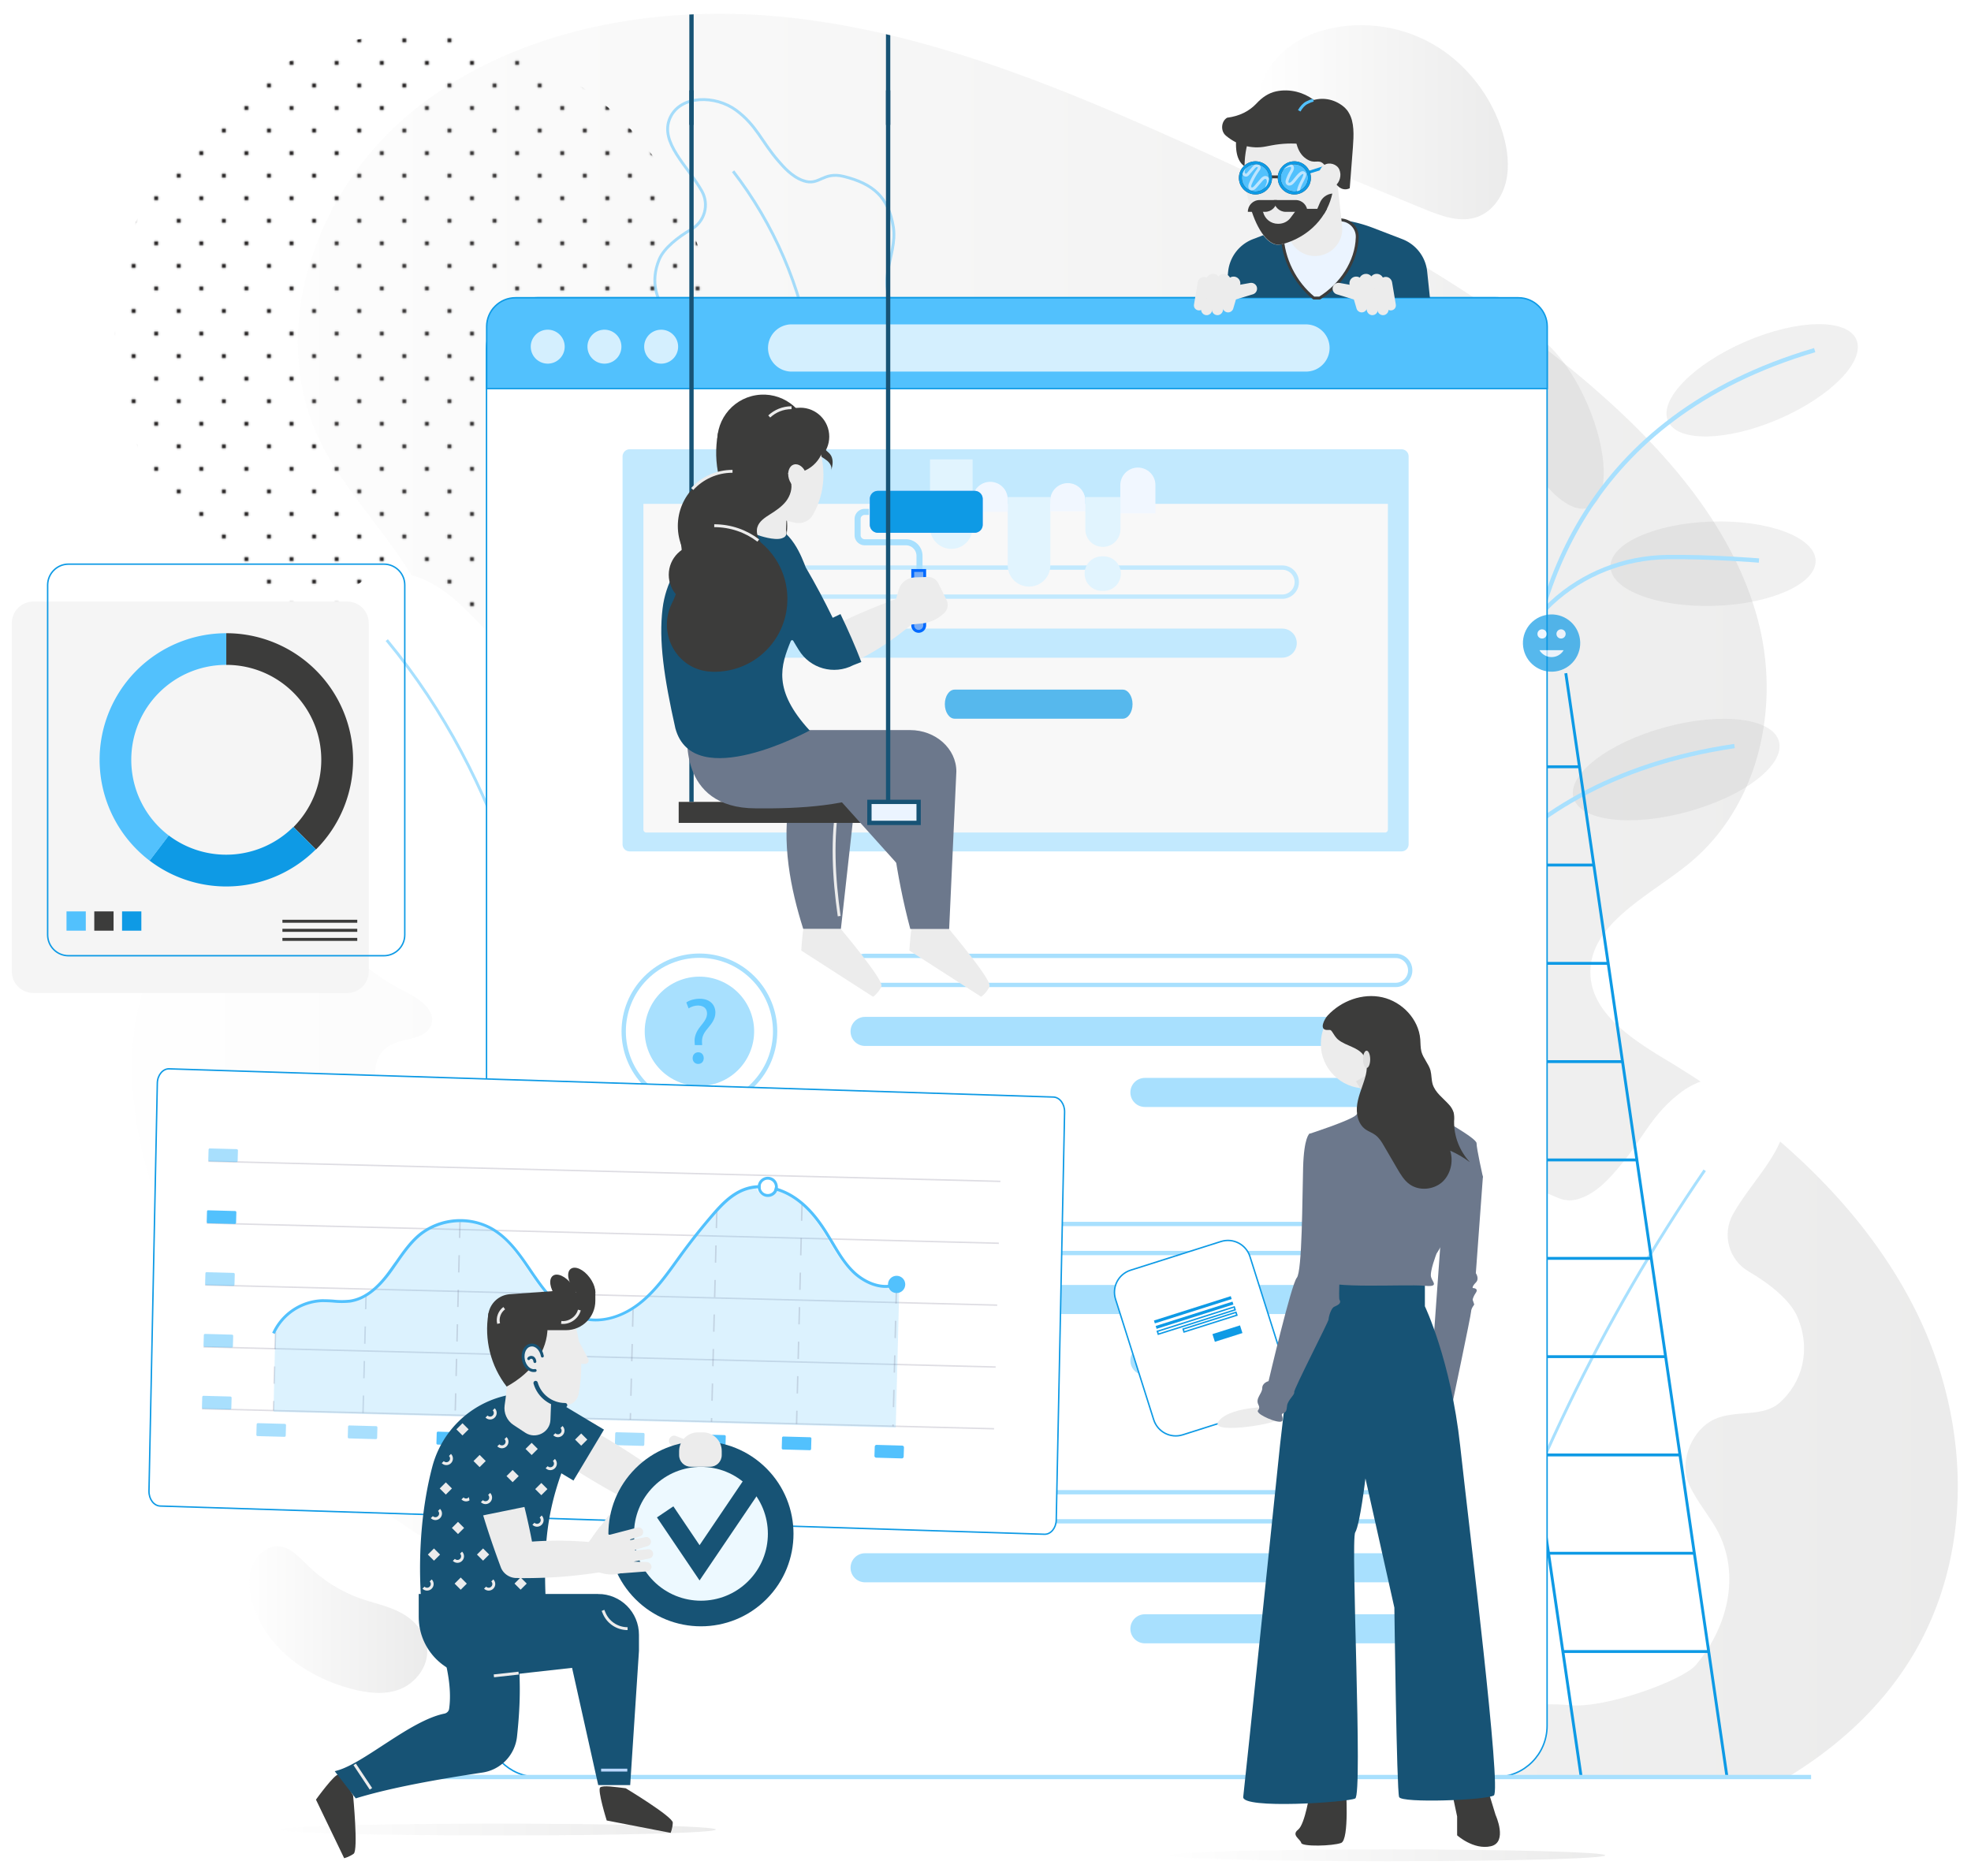 <svg xmlns="http://www.w3.org/2000/svg" xmlns:xlink="http://www.w3.org/1999/xlink" id="Layer_2" x="0" y="0" version="1.1" viewBox="0 0 1369.3 1303.7" xml:space="preserve"><style>.st0{fill:none}.st1{fill:#231f20}.st7{fill:#fff}.st8,.st9{fill:none;stroke-miterlimit:10}.st8{clip-path:url(#SVGID_8_);stroke:#175375;stroke-width:3}.st9{stroke:#a8e0fe;stroke-width:2}.st10{opacity:.2;fill:#b4b4b4}.st11{fill:none;stroke:#a8e0fe;stroke-width:3}.st11,.st12,.st13,.st14{stroke-miterlimit:10}.st12{opacity:.5;fill:none;stroke:#52c1fd;stroke-width:2}.st13,.st14{stroke:#0e9ae5}.st13{fill:none;stroke-width:2}.st14{fill:#fff}.st15{fill:#a8e0fe}.st16{fill:#52c1fd}.st18{fill:#f5f5f5}.st19{fill:#0e9ae5}.st20{fill:#d4effe}.st21{fill:#ebf4ff}.st23{fill:none;stroke:#30328b;stroke-width:2;stroke-miterlimit:10}.st25{fill:#3c3c3b}.st26{fill:#ececec}.st28,.st29{fill:#52c1fd;stroke:#3c3c3b;stroke-width:2;stroke-miterlimit:10}.st29{opacity:.7;fill:none;stroke:#ebf4ff}.st32{fill:#86a5ff}.st33{opacity:.2;fill:none;stroke:#5a5773;stroke-miterlimit:10}.st33,.st34,.st36{enable-background:new}.st34{opacity:.2;fill:none;stroke:#5a5773;stroke-miterlimit:10;stroke-dasharray:12}.st36{opacity:.5;fill:#52c1fd}.st37{fill:#175375}.st39,.st40,.st43,.st44{fill:none;stroke-miterlimit:10}.st39{stroke:#ececec;stroke-width:2}.st40,.st43,.st44{stroke:#175375}.st40{stroke-width:2;stroke-linecap:round}.st43,.st44{stroke-width:3}.st44{fill:#ececec;stroke:#ececec;stroke-width:2}.st45{fill:#6c788c}.st50{fill:none;stroke:#0e9ae5;stroke-miterlimit:10}.st51{fill:#e0e0e0}</style><pattern id="SVGID_2_" width="48" height="48" x="-1742.7" y="-196.3" overflow="visible" patternUnits="userSpaceOnUse" viewBox="1.2 -49.2 48 48"><path d="M1.2-49.2h48v48h-48z" class="st0"/><path d="M1.2-49.2h48v48h-48z" class="st0"/><path d="M1.2-49.2h48v48h-48z" class="st0"/><circle cx="25.2" cy="-1.2" r="1.2" class="st1"/><circle cx="49.2" cy="-1.2" r="1.2" class="st1"/><circle cx="25.2" cy="-25.2" r="1.2" class="st1"/><circle cx="49.2" cy="-25.2" r="1.2" class="st1"/><circle cx="37.2" cy="-13.2" r="1.2" class="st1"/><circle cx="13.2" cy="-13.2" r="1.2" class="st1"/><circle cx="37.2" cy="-37.2" r="1.2" class="st1"/><circle cx="13.2" cy="-37.2" r="1.2" class="st1"/><g><circle cx="1.2" cy="-1.2" r="1.2" class="st1"/><circle cx="1.2" cy="-25.2" r="1.2" class="st1"/></g><g><circle cx="25.2" cy="-49.2" r="1.2" class="st1"/><circle cx="49.2" cy="-49.2" r="1.2" class="st1"/></g><circle cx="1.2" cy="-49.2" r="1.2" class="st1"/></pattern><linearGradient id="SVGID_1_" x1="173.217" x2="296.817" y1="1125.371" y2="1125.371" gradientUnits="userSpaceOnUse"><stop offset="0" stop-color="#fff"/><stop offset="1" stop-color="#3c3c3b"/></linearGradient><path fill="url(#SVGID_1_)" d="M214 1088c10.4 10.1 22.8 17.9 36 22.6 9.6 3.4 19.8 5.3 28.8 10.2 9.1 4.9 17.2 13.9 18 24.9.9 12.5-8.3 23.9-19 28.1-10.8 4.2-22.7 2.6-33.8-.3-28.9-7.6-57.7-26.6-67.9-57.3-2.8-8.6-4.1-18.2-1.2-26.8 2.9-8.6 10.6-15.6 18.9-14.9 8 .6 14.1 7.6 20.2 13.5z" opacity=".1"/><pattern id="SVGID_3_" patternTransform="translate(1224.742 25469.303) scale(1.306)" xlink:href="#SVGID_2_"/><circle cx="286.7" cy="230.9" r="207" fill="url(#SVGID_3_)"/><linearGradient id="SVGID_4_" x1="875.155" x2="1047.64" y1="84.965" y2="84.965" gradientUnits="userSpaceOnUse"><stop offset="0" stop-color="#fff"/><stop offset="1" stop-color="#3c3c3b"/></linearGradient><path fill="url(#SVGID_4_)" d="M875.4 72.9c-3.1-24.3 19.3-44.5 41.9-51.3 25.6-7.7 54.1-4.5 77.5 8.7s41.6 36.3 49.4 62.8c3.1 10.6 4.6 22.1 2.1 32.9-2.5 10.8-9.6 20.9-19.6 24.6-12 4.5-25.3-.4-37.2-5.3-21.6-8.9-43.2-17.8-64.8-26.7-21.5-8.9-46.2-21.8-49.3-45.7z" opacity=".1"/><linearGradient id="SVGID_5_" x1="194.922" x2="497.295" y1="1271.297" y2="1271.297" gradientUnits="userSpaceOnUse"><stop offset="0" stop-color="#fff"/><stop offset="1" stop-color="#3c3c3b"/></linearGradient><path fill="url(#SVGID_5_)" d="M497.3 1271.3c0-2.3-67.7-4.1-151.2-4.1s-151.2 1.8-151.2 4.1 67.7 4.1 151.2 4.1 151.2-1.8 151.2-4.1z" opacity=".1"/><linearGradient id="SVGID_6_" x1="91.646" x2="1360.108" y1="622.192" y2="622.192" gradientUnits="userSpaceOnUse"><stop offset="0" stop-color="#fff"/><stop offset="1" stop-color="#3c3c3b"/></linearGradient><path fill="url(#SVGID_6_)" d="M1327.1 1153.2c-20.7 33.4-50.3 60.5-84.8 81.5H678.7a120.4 120.4 0 01-23.2-26.5c-15.6-24.4-21.8-55-44.7-73.6-32.9-26.9-82.7-16.9-126.4-14.9-76.9 3.6-153.1-23.2-213.8-67-60.7-43.8-106.8-103.7-140.3-168.6-40.8-78.9-60.7-181.3-1.2-250 27.3-31.6 67.2-50.6 102.5-74.1 35.3-23.5 69-56 72.3-96.5 4.7-58.2-52.9-101.4-79.9-153.6-39.8-77.1-6.6-176.6 63.1-233 69.7-56.4 167.5-74.3 258.3-65 90.8 9.3 176.5 42.8 258.9 79.3C917 141 1028.1 197.8 1117.7 279c46.8 42.4 88.1 93 103.7 152.4 15.6 59.5.9 129-48.8 169.3-27.7 22.3-68.3 41.4-67.7 75.5.4 28.1 29.7 46.5 54.8 61.6 73.1 44.1 138.2 103.5 173.7 178.1 35.4 74.8 37.9 166.1-6.3 237.3z" opacity=".1"/><path d="M1097.6 832.8c12.6-4.3 21.5-15.3 26.2-20.7 17.5-20.1 23-37.4 44.4-53.4 21.4-15.9 58.3-16.3 69.2 8 11.5 25.6-18.7 50.6-33.4 76.9-7.8 14-3.1 31.8 10.8 39.9 14.6 8.5 29 20 33.9 31.6 10 23.7 2.8 45.9-12.1 59.4-12 10.8-31.1 4.9-45.8 11.8s-23.6 27.3-18.4 42.6c3 9 13.4 22.7 18.4 30.7 19.1 30.8 10.9 69.6-12.7 97.4-9.1 10.7-62.6 30.2-87.2 27.9-46.9-4.3-83.4 15.5-103.4 9.7-20.8-6.1-33.8-26.9-40.9-47.4-17.7-50.2-11.6-108.3 16.1-153.7 3.2-5.2 6.8-10.4 11.9-13.7 6.2-3.9 14-4.7 20.3-8.4 13.8-8.1 16.4-27.1 13.9-42.9s-8.5-31.6-5.9-47.4c5.2-31.3 21.1-45.2 51.9-52.8 22.7-5.4 26 10.3 42.8 4.5z" class="st7"/><defs><path id="SVGID_7_" d="M1327.1 1153.2c-20.7 33.4-50.3 60.5-84.8 81.5H678.7a120.4 120.4 0 01-23.2-26.5c-15.6-24.4-21.8-55-44.7-73.6-32.9-26.9-82.7-16.9-126.4-14.9-76.9 3.6-153.1-23.2-213.8-67-60.7-43.8-106.8-103.7-140.3-168.6-40.8-78.9-60.7-181.3-1.2-250 27.3-31.6 67.2-50.6 102.5-74.1 35.3-23.5 69-56 72.3-96.5 4.7-58.2-52.9-101.4-79.9-153.6-39.8-77.1-6.6-176.6 63.1-233 69.7-56.4 167.5-74.3 258.3-65 90.8 9.3 176.5 42.8 258.9 79.3C917 141 1028.1 197.8 1117.7 279c46.8 42.4 88.1 93 103.7 152.4 15.6 59.5.9 129-48.8 169.3-27.7 22.3-68.3 41.4-67.7 75.5.4 28.1 29.7 46.5 54.8 61.6 73.1 44.1 138.2 103.5 173.7 178.1 35.4 74.8 37.9 166.1-6.3 237.3z"/></defs><clipPath id="SVGID_8_"><use overflow="visible" xlink:href="#SVGID_7_"/></clipPath><path d="M480.4 86.8V-1.7M617 86.8V-1.7" class="st8"/><path d="M356 838c-38.1-7.6-72.2-33.6-89.6-68.4-7-14-9.8-34.3 3.5-42.6 9.7-6.1 25.9-4.1 29.7-14.9 3.6-10.3-8.8-18.4-18.6-23.3-38.1-19.2-67.4-55.1-78.4-96.3-2.9-10.8-4.5-22.2-2.1-33 2.5-10.9 9.8-21.1 20.3-24.7 11.2-3.8 26.2-.8 33-10.6 6.1-8.8.2-20.5-5.1-29.8-8.7-15-16.1-31.4-16.6-48.8-.4-17.4 7.5-35.8 23.1-43.6 12.6-6.3 28.1-4.6 40.9 1.4 12.8 6 23.3 15.8 33.2 25.9a531.5 531.5 0 01112 169.5c11.7 28.5 21.1 58.5 21.5 89.3.7 54.3-28.6 108-74.7 136.8L356 838z" class="st7"/><path d="M268.7 444.8c81.8 99 108.3 216.6 124.3 330.4" class="st9"/><ellipse cx="1077.9" cy="291.7" class="st10" rx="27.2" ry="66.3" transform="rotate(-23.365 1077.87 291.703)"/><ellipse cx="1224.2" cy="264.3" class="st10" rx="71.3" ry="29.3" transform="rotate(-23.365 1224.127 264.227)"/><ellipse cx="1190.1" cy="391.7" class="st10" rx="71.3" ry="29.3" transform="rotate(-1.794 1190.04 391.809) scale(1)"/><path d="M1059.2 498.6c4.5-86 41.9-208.3 201.5-255.3M1074 422.9c1.1-1.2 2.4-2.5 4-4 21.8-20.2 50.4-31.4 80.1-31.8 30.3-.4 63.9 2.4 63.9 2.4" class="st11"/><ellipse cx="1164.5" cy="534.7" class="st10" rx="74" ry="30.4" transform="rotate(-15.356 1164.6 534.695)"/><path d="M961.2 751.5c17-87.6 73.1-207.9 243.8-233.1" class="st11"/><path d="M558.2 125.6c-8.4-2.9-14.3-10.2-17.4-13.7-11.6-13.3-15.2-24.8-29.4-35.3s-38.6-10.8-45.9 5.3c-7.6 17 12.4 33.5 22.1 50.9 5.2 9.3 2 21.1-7.1 26.4-9.7 5.7-19.2 13.2-22.5 21-6.6 15.7-1.9 30.4 8 39.3 7.9 7.2 20.6 3.3 30.3 7.8s15.6 18.1 12.2 28.2c-2 5.9-8.9 15-12.2 20.3-12.6 20.4-7.2 46.1 8.4 64.5 6 7.1 41.4 20 57.7 18.5 31.1-2.8 55.2 10.3 68.5 6.4 13.8-4 22.4-17.8 27.1-31.4 11.7-33.3 7.7-71.7-10.7-101.8-2.1-3.5-4.5-6.9-7.9-9.1-4.1-2.6-9.3-3.1-13.5-5.5-9.2-5.3-10.9-18-9.2-28.4 1.7-10.5 5.6-20.9 3.9-31.4-3.4-20.7-14-29.9-34.4-35-14.7-3.6-16.9 6.8-28 3z" class="st12"/><path d="M1020.6 1152.3c37-120.4 92.4-235.2 163.7-339.1" class="st9"/><path d="M1098.5 1234.8l-112-767M1199.8 1234.8l-112-767M995.7 532.8h101.4M1005.9 601.1h101.5M1016.5 669.4h100.8M1026.1 737.7h101.1M1036.1 806h101.1M1046.1 874.4h101.1M1056.2 942.7h100.9M1066 1011h101.1M1075.9 1079.3h101.2M1085.8 1147.6h101.5" class="st13"/><path d="M373.6 206.9h665.6c19.7 0 35.6 15.9 35.6 35.6v956.7c0 19.7-15.9 35.6-35.6 35.6H373.6c-19.7 0-35.6-15.9-35.6-35.6V242.5c.1-19.7 16-35.6 35.6-35.6z" class="st14"/><path d="M509.3 119c28.3 36.6 47.2 80.5 54.3 126.2" class="st12"/><circle cx="485.9" cy="716.7" r="52.6" class="st11" transform="rotate(-45.001 485.864 716.689)"/><circle cx="485.9" cy="716.7" r="38" class="st15" transform="rotate(-67.5 485.863 716.664)"/><path d="M482.7 726.2l-.1-1.7c-.4-3.5.8-7.4 4-11.3 2.9-3.5 4.6-6 4.6-8.9 0-3.3-2.1-5.5-6.2-5.6-2.3 0-4.9.8-6.6 2l-1.6-4.1c2.1-1.6 5.9-2.6 9.3-2.6 7.5 0 10.9 4.6 10.9 9.6 0 4.4-2.5 7.6-5.6 11.3-2.9 3.4-3.9 6.2-3.7 9.6l.1 1.7h-5.1zm-1.5 9.1c0-2.4 1.6-4.1 3.9-4.1s3.8 1.7 3.8 4.1c0 2.3-1.5 4-3.9 4-2.2 0-3.8-1.7-3.8-4z" class="st16"/><circle cx="485.9" cy="903.1" r="38" class="st15" transform="rotate(-9.213 485.898 902.929)"/><path d="M482.7 912.6l-.1-1.7c-.4-3.5.8-7.4 4-11.3 2.9-3.5 4.6-6 4.6-8.9 0-3.3-2.1-5.5-6.2-5.6-2.3 0-4.9.8-6.6 2l-1.6-4.1c2.1-1.6 5.9-2.6 9.3-2.6 7.5 0 10.9 4.6 10.9 9.6 0 4.4-2.5 7.6-5.6 11.3-2.9 3.4-3.9 6.3-3.7 9.6l.1 1.7h-5.1zm-1.5 9.1c0-2.4 1.6-4.1 3.9-4.1s3.8 1.7 3.8 4.1c0 2.3-1.5 4-3.9 4-2.2 0-3.8-1.7-3.8-4z" class="st16"/><circle cx="485.9" cy="903.1" r="52.6" class="st11" transform="rotate(-13.286 485.744 902.89)"/><path d="M969.6 870.7H601c-5.6 0-10.1-4.5-10.1-10.1s4.5-10.1 10.1-10.1h368.6c5.6 0 10.1 4.5 10.1 10.1s-4.5 10.1-10.1 10.1z" class="st11"/><path d="M969.6 913.1H601c-5.6 0-10.1-4.5-10.1-10.1s4.5-10.1 10.1-10.1h368.6c5.6 0 10.1 4.5 10.1 10.1s-4.5 10.1-10.1 10.1zM969.6 955.5H795.4c-5.6 0-10.1-4.5-10.1-10.1s4.5-10.1 10.1-10.1h174.2c5.6 0 10.1 4.5 10.1 10.1s-4.5 10.1-10.1 10.1z" class="st15"/><g><path d="M969.6 1057.1H601c-5.6 0-10.1-4.5-10.1-10.1s4.5-10.1 10.1-10.1h368.6c5.6 0 10.1 4.5 10.1 10.1s-4.5 10.1-10.1 10.1z" class="st11"/><path d="M969.6 1099.5H601c-5.6 0-10.1-4.5-10.1-10.1s4.5-10.1 10.1-10.1h368.6c5.6 0 10.1 4.5 10.1 10.1s-4.5 10.1-10.1 10.1zM969.6 1141.9H795.4c-5.6 0-10.1-4.5-10.1-10.1s4.5-10.1 10.1-10.1h174.2c5.6 0 10.1 4.5 10.1 10.1s-4.5 10.1-10.1 10.1z" class="st15"/></g><g><path d="M969.6 684.4H601c-5.6 0-10.1-4.5-10.1-10.1s4.5-10.1 10.1-10.1h368.6c5.6 0 10.1 4.5 10.1 10.1 0 5.5-4.5 10.1-10.1 10.1z" class="st11"/><path d="M969.6 726.8H601c-5.6 0-10.1-4.5-10.1-10.1s4.5-10.1 10.1-10.1h368.6c5.6 0 10.1 4.5 10.1 10.1 0 5.5-4.5 10.1-10.1 10.1zM969.6 769.2H795.4c-5.6 0-10.1-4.5-10.1-10.1s4.5-10.1 10.1-10.1h174.2c5.6 0 10.1 4.5 10.1 10.1s-4.5 10.1-10.1 10.1z" class="st15"/></g><g opacity=".7"><path d="M437.4 312.2h536.3c2.7 0 4.9 2.2 4.9 4.9v269.6c0 2.7-2.2 4.9-4.9 4.9H437.4a4.9 4.9 0 01-4.9-4.9V317.1c.1-2.7 2.2-4.9 4.9-4.9z" class="st15"/><path d="M447 350.1v226.4c0 1.1.9 2 2 2h513.2a2 2 0 002-2V350.1" class="st18"/><path d="M890.8 414.6H522.2c-5.6 0-10.1-4.5-10.1-10.1s4.5-10.1 10.1-10.1h368.6c5.6 0 10.1 4.5 10.1 10.1s-4.6 10.1-10.1 10.1z" class="st11"/><path d="M890.8 457H522.2c-5.6 0-10.1-4.5-10.1-10.1s4.5-10.1 10.1-10.1h368.6c5.6 0 10.1 4.5 10.1 10.1s-4.6 10.1-10.1 10.1z" class="st15"/><path d="M780 499.4H663.2c-3.7 0-6.8-4.5-6.8-10.1s3-10.1 6.8-10.1H780c3.7 0 6.8 4.5 6.8 10.1s-3.1 10.1-6.8 10.1z" class="st19"/><path d="M714.9 407.6c8.2 0 14.8-6.6 14.8-14.8v-47.4h-29.6v47.4c0 8.2 6.6 14.8 14.8 14.8zM660.9 381.4c8.2 0 14.8-6.6 14.8-14.8v-47.4h-29.6v47.4c0 8.1 6.7 14.8 14.8 14.8z" class="st20"/><path d="M741.8 335.7c-6.7 0-12.2 5.5-12.2 12.2v7.4H754v-7.4c0-6.8-5.5-12.2-12.2-12.2zM790.5 324.9c-6.7 0-12.2 5.5-12.2 12.2v19.6h24.4V337c0-6.7-5.5-12.1-12.2-12.1z" class="st21"/><path d="M766.2 380c6.7 0 12.2-5.5 12.2-12.2v-22.4H754v22.4c0 6.8 5.4 12.2 12.2 12.2zM765.5 410.6h1.2c6.6 0 12-5.4 12-12s-5.4-12-12-12h-1.2c-6.6 0-12 5.4-12 12s5.4 12 12 12z" class="st20"/><g><circle cx="1077.9" cy="446.9" r="19.9" class="st19" transform="rotate(-13.286 1077.681 446.827)"/><path d="M1069.5 451.8c1.7 2.9 4.9 4.8 8.4 4.8 3.6 0 6.7-1.9 8.4-4.8M1068.1 440.5c0 1.8 1.4 3.2 3.2 3.2s3.2-1.4 3.2-3.2-1.4-3.2-3.2-3.2-3.2 1.4-3.2 3.2z" class="st21"/><circle cx="1084.5" cy="440.5" r="3.2" class="st21"/></g><path d="M687.9 334.8c-6.7 0-12.2 5.5-12.2 12.2v8.7h24.4V347c0-6.8-5.5-12.2-12.2-12.2z" class="st21"/></g><g><ellipse cx="292.5" cy="909.5" class="st9" rx="47.1" ry="19.4" transform="rotate(-66.634 292.484 909.519)"/><path d="M273.7 952.4c4.4-20.4 12.8-43.1 26.1-62.4" class="st9"/><ellipse cx="188.4" cy="890" class="st9" rx="20.9" ry="50.7" transform="rotate(-66.634 188.455 889.978)"/><ellipse cx="212.7" cy="980.6" class="st9" rx="20.9" ry="50.7" transform="rotate(-88.21 212.699 980.65) scale(1)"/><path d="M305.8 1056.7c-3.2-61.1-29.8-148.1-143.3-181.6M295.3 1002.8c-.8-.8-1.7-1.8-2.9-2.8a85.7 85.7 0 00-56.9-22.6C213.9 977 190 979 190 979" class="st9"/></g><path d="M1258.2 1234.8h-961" class="st11"/><path fill="#52c1fd" stroke="#0e9ae5" stroke-miterlimit="10" d="M1054.9 206.9H358.1c-11 0-20 9-20 20V270h736.8v-43.1c0-11-9-20-20-20z"/><g><path d="M907.2 225.4H549.4a16.41 16.41 0 000 32.8h357.9c9.1 0 16.4-7.4 16.4-16.4 0-9.1-7.4-16.4-16.5-16.4z" class="st20"/></g><g><circle cx="380.5" cy="240.9" r="11.8" class="st20" transform="rotate(-9.213 380.435 240.793)"/><circle cx="419.9" cy="240.9" r="11.8" class="st20" transform="rotate(-9.213 419.868 240.789)"/><circle cx="459.3" cy="240.9" r="11.8" class="st20" transform="rotate(-9.213 459.301 240.786)"/></g><g><defs><path id="XMLID_47_" d="M991.5 188.8c-1-10.2-7.7-18.9-17.2-22.6l-20.8-8c-10-3.8-20.5-5.9-31.2-6.2l-16.1.4-35.8 13.8a27.13 27.13 0 00-17.2 22.6l-1.8 18.1h142l-1.9-18.1z"/></defs><use fill="#175375" overflow="visible" xlink:href="#XMLID_47_"/><clipPath id="XMLID_2_"><use overflow="visible" xlink:href="#XMLID_47_"/></clipPath><path fill="#ebf4ff" stroke="#3c3c3b" stroke-miterlimit="10" stroke-width="2" d="M942.9 164.9s0-.1 0-.1c.2-6-4.3-11.1-10.2-11.9-3.4-.5-6.8-.7-10.3-.8l-16.1.4-15.5 6c-.1 1.5-.1 2.9-.1 4.4.6 17 8.9 33.5 22 44.2h4.1c14.7-9.1 25.6-25 26.1-42.2z"/><defs><path id="XMLID_46_" d="M928.4 120.7h-38l4.4 40.4c1 9.6 9.1 16.8 18.8 16.8 11.2 0 20-9.7 18.8-20.9l-4-36.3z"/></defs><use fill="#ececec" overflow="visible" xlink:href="#XMLID_46_"/><clipPath id="XMLID_3_"><use overflow="visible" xlink:href="#XMLID_46_"/></clipPath><path d="M883.9 87.6c-5.8-3.2-12.6-3.5-18.5-.6-3.5 1.7-6.5 6.8-6.7 11.4-.4 10.7 2.8 16.1 8 18.3 4.2 1.8 6-1.4 9.5 3.3 1.7 2.3 3.4 4.7 4.8 7.3 1.8 3.5 5.4 5.1 8.5 3.6.6-7 1.2-14 1.8-21 .5-6.1.9-13-2.3-17.7-1.3-2.2-3.2-3.6-5.1-4.6z" class="st25"/><path d="M900.8 98.6c.7-.1 1.5-.3 2.2-.5 11.4-2.8 22.5 6 23.6 18.8.8 9.4-.2 19.2-4.7 28.1-8.7 17.1-24.5 23.3-32.4 24.9-15.9 3.3-31.3-43.9-22.2-72.3l33.5 1z" class="st26"/><defs><path id="XMLID_12_" d="M929.3 107.1v-2.8c0-19.5-11.8-36.3-28.4-40.5-4.8-1.2-9.7-1.3-14.4-.3-5.1 1.1-9.6 4.1-13.4 8.2-5.2 5.6-12 9-20.6 10.1-4.2 2.5-4.7 9.3-.8 12.5 8 6.7 17.9 9.4 27.6 7.5l4.2-.8c14.3-2.7 29-1.1 42.6 4.8l3.2 1.3z"/></defs><use fill="#3c3c3b" overflow="visible" xlink:href="#XMLID_12_"/><clipPath id="XMLID_4_"><use overflow="visible" xlink:href="#XMLID_12_"/></clipPath><path d="M930.8 72.2c-7.1-4.4-15.6-4.7-22.9-.8-4.3 2.3-8.1 9.2-8.3 15.4-.5 14.5 3.4 21.7 9.9 24.7 5.2 2.4 7.4-1.9 11.7 4.5 2.1 3.1 4.3 6.3 5.9 9.9 2.2 4.8 6.6 6.9 10.6 4.9.7-9.5 1.5-19 2.2-28.5.6-8.3 1.1-17.5-2.9-24-1.5-2.7-3.8-4.6-6.2-6.1z" class="st25"/><path fill="none" stroke="#52c1fd" stroke-miterlimit="10" stroke-width="2" d="M912.4 69.6c-1.5.4-3 1-4.5 1.8-2 1-3.9 3.1-5.3 5.6"/><path d="M909 119.8l14.3-4.5" class="st13"/><path d="M916.3 120.6c-.8 5.1 3.9 10.7 8.9 9.6 3.9-.9 6.2-5.3 6-9.3-.1-1-.3-2.1-.7-3-1.6-3.9-7.1-5.5-10.6-3.2-2 1.3-3.3 3.6-3.6 5.9z" class="st26"/><g><circle cx="872.2" cy="123.6" r="10.5" class="st28"/><path d="M865.2 115.7c-.8.9-1.4 2.4-1.5 3.6-.1 1.2.9 2.6 2.1 2.4.6-.1 1.1-.6 1.5-1.1 1.1-1.3 2.3-2.6 3.4-3.9.5-.6 1.1-1.2 1.9-1.5s1.8 0 2.1.7c.3.8-.2 1.6-.7 2.3a48.3 48.3 0 00-5.3 9.4c-.5 1.1-.8 2.7.2 3.4.6.4 1.3.3 1.9 0s1-.8 1.5-1.3c1.3-1.5 2.7-3.1 4-4.6.9-1 2-2.1 3.3-1.7 1.4.4 1.7 2.3 1.4 3.7-.4 1.4-1.2 2.7-1.1 4.2" class="st29"/><circle cx="899.2" cy="123.6" r="10.5" class="st28"/><path d="M890.7 117.4c.8-1.1 3.6-2.1 4.9-2.4.7-.2 1.5 0 2 .6.8 1.1.1 2.4-.5 3.5-1.1 1.8-2 3.7-2.7 5.7-.3.9-.5 1.9 0 2.6.5.7 1.6.7 2.4.3.8-.4 1.3-1.1 1.9-1.7 1.7-2 3.3-4.4 5.4-5.8 1.2-.8 2.8.3 2.3 1.7-1.1 3.5-4.3 7.4-4.5 11.9" class="st29"/><path fill="none" stroke="#3c3c3b" stroke-miterlimit="10" stroke-width="2" d="M888.7 122.9h-5.9"/><circle cx="872.2" cy="123.6" r="10.5" class="st13"/><circle cx="899.2" cy="123.6" r="10.5" class="st13"/></g><g><path d="M921.9 145.1h-18.4c-1.5 0-2.9.7-3.7 1.9l-3.2 4.3c-2 2.7-5.1 4.2-8.5 4.2h-.3c-4.8 0-8.9-3.2-10.2-7.8-.6-2-2.4-3.4-4.5-3.4h-4.3c4.6 15.6 12.7 27.2 20.9 25.6 7.7-1.7 23.5-7.8 32.2-24.8z" class="st25"/><path d="M887.1 139h-12c-4.6 0-8.2 3.7-8.2 8.2h12c4.5 0 8.2-3.7 8.2-8.2z" class="st25"/><path d="M885 139h15.1c4.6 0 8.2 3.7 8.2 8.2h-15.1c-4.5 0-8.2-3.7-8.2-8.2z" class="st25"/></g><path d="M917 140.8l-3.4 8 6.2-.1c.7-1.2 1.4-2.4 2.1-3.7 1.7-3.4 2.9-6.9 3.7-10.5-3.7.3-7.1 2.7-8.6 6.3z" class="st25"/><g><path d="M846.9 207.2a5.1 5.1 0 006.1 2.6l17.4-5.3a4.1 4.1 0 002.5-5.7c-.8-1.6-2.6-2.5-4.4-2.2l-17.9 3.2a5.2 5.2 0 00-3.7 7.4z" class="st26"/><path d="M857 192.2c-2.3 0-4.3 1.7-4.7 3.9l-2.8 16.5a3.75 3.75 0 007.3 1.7l4.7-16c.9-3.1-1.4-6.1-4.5-6.1zM842.7 190.3c-2.4 0-4.4 1.7-4.8 4.1l-3.4 20.1c-.4 2.3 1.4 4.5 3.8 4.5 1.7 0 3.2-1.2 3.7-2.8l5.4-19.6c.9-3.2-1.4-6.3-4.7-6.3z" class="st26"/><path d="M850.2 190.3c-2.4 0-4.4 1.7-4.8 4.1l-3.4 20.1c-.4 2.3 1.4 4.5 3.8 4.5 1.7 0 3.2-1.2 3.7-2.8l5.4-19.6c.9-3.2-1.5-6.3-4.7-6.3zM836.5 192.4c-2.2 0-4 1.6-4.4 3.7l-2.6 15.5c-.4 2.2 1.3 4.1 3.5 4.1 1.6 0 2.9-1 3.4-2.5l4.4-15.1c.8-2.8-1.3-5.7-4.3-5.7z" class="st26"/></g><g><path d="M952.2 207.2a5.1 5.1 0 01-6.1 2.6l-17.4-5.3a4.1 4.1 0 01-2.5-5.7c.8-1.6 2.6-2.5 4.4-2.2l17.9 3.2c3.4.7 5.3 4.3 3.7 7.4z" class="st26"/><path d="M942.2 192.2c2.3 0 4.3 1.7 4.7 3.9l2.8 16.5a3.75 3.75 0 01-7.3 1.7l-4.7-16c-.9-3.1 1.3-6.1 4.5-6.1zM956.4 190.3c2.4 0 4.4 1.7 4.8 4.1l3.4 20.1c.4 2.3-1.4 4.5-3.8 4.5-1.7 0-3.2-1.2-3.7-2.8l-5.4-19.6c-.8-3.2 1.5-6.3 4.7-6.3z" class="st26"/><path d="M949 190.3c2.4 0 4.4 1.7 4.8 4.1l3.4 20.1c.4 2.3-1.4 4.5-3.8 4.5-1.7 0-3.2-1.2-3.7-2.8l-5.4-19.6c-.9-3.2 1.4-6.3 4.7-6.3zM962.7 192.4c2.2 0 4 1.6 4.4 3.7l2.6 15.5c.4 2.2-1.3 4.1-3.5 4.1-1.6 0-2.9-1-3.4-2.5l-4.4-15.1c-.8-2.8 1.3-5.7 4.3-5.7z" class="st26"/></g></g><g><path d="M636.7 427.7h4.2v-41.4c0-6.4-5.2-11.6-11.6-11.6h-28.6a2.8 2.8 0 01-2.8-2.8v-11.3c0-1.6 1.3-2.8 2.8-2.8h3v-4.2h-3c-3.9 0-7 3.2-7 7v11.3c0 3.9 3.2 7 7 7h28.6c4.1 0 7.4 3.3 7.4 7.4v41.4z" class="st15"/><path fill="#78acf5" stroke="#0069ff" stroke-miterlimit="10" stroke-width="2" d="M638.2 438.7h0c-2.3 0-4.1-1.9-4.1-4.1v-38.2h8.3v38.2a4.2 4.2 0 01-4.2 4.1z"/><path d="M682.7 346.7v17.9c0 3.1-2.5 5.6-5.6 5.6h-67.2a5.6 5.6 0 01-5.6-5.6v-17.9c0-3.1 2.5-5.6 5.6-5.6h67.2c3.1 0 5.6 2.5 5.6 5.6z" class="st32"/><path d="M682.7 346.7v17.9c0 3.1-2.5 5.6-5.6 5.6h-67.2a5.6 5.6 0 01-5.6-5.6v-17.9c0-3.1 2.5-5.6 5.6-5.6h67.2c3.1 0 5.6 2.5 5.6 5.6z" class="st19"/></g><g><path d="M117.6 742.7l614.1 19.6c4.5.1 8 4.8 7.9 10.4l-5.8 283.5c-.1 5.6-3.8 10.1-8.3 9.9l-614.1-19.6c-4.5-.1-8-4.8-7.9-10.4l5.8-283.5c.1-5.6 3.9-10.1 8.3-9.9z" class="st14"/><path d="M144.7 806.9l550.3 14M143.6 849.9l550.3 14M142.5 892.9l550.3 14M141.4 935.9l550.3 14" class="st33"/><path d="M191.4 925.5l-1.4 54.6" class="st34"/><path d="M140.3 978.9l550.3 13.9" class="st33"/><path d="M252.2 981.7l2.1-81.5" class="st34"/><path fill="#52c1fd" d="M616.3 893.8c-9.8.8-19.4-4.7-25.3-10.4-6.1-6-10.5-13.4-14.8-20.6-1.3-2.3-2.8-4.6-4.2-6.9-7.4-11.8-14.8-19.7-23.3-24.9-3.1-1.9-6.4-3.4-9.9-4.5-.3.8-.8 1.5-1.4 2.1-1.3 1.3-3 2.1-4.9 2.2h-.3c-3.4-.1-6.3-2.7-6.8-6.1-3.1.1-6.3.8-9.2 1.9-8.7 3.3-15.4 10.4-21.4 17.3-7.3 8.4-14.3 17.2-20.9 26.3-1.3 1.8-2.7 3.7-4 5.5-7.1 9.9-14.5 20.2-24 28.2-12.8 10.8-28.2 15.5-41.1 12.5-15.6-3.6-26.7-17.4-34.6-28.9-1-1.5-2-3-3.1-4.5-7.4-11-15.1-22.4-26.4-29-14.9-8.8-35.5-7.2-49 3.6-6.6 5.3-11.5 12.4-16.3 19.3-1.6 2.4-3.3 4.8-5.1 7.2-9 12.1-18.1 18.7-27.8 20.1-3.9.4-7.8.4-11.7 0-2.6-.2-5.2-.4-7.9-.3-13.2.6-25.2 8-31.6 19.7L190 981l432.3 11 2.4-95.2c-2.9 1.6-6.6.5-8.1-2.4-.1-.2-.2-.4-.3-.6z" opacity=".2"/><path d="M319.6 848.2l-3.4 135.1M379.9 899.9l-2.2 85M439.8 909.9l-1.9 76.5M498 841.4l-3.7 146.5M557.2 836.3l-3.8 153.1M622.8 893.8l-2.4 97.3" class="st34"/><path d="M538.3 819.7c-1.3-1.3-3.1-2-5-2-3.4.1-6.3 2.6-6.8 5.9-.1.4-.1.8-.1 1.2 0 .3 0 .5.1.8.2 1.6.9 3 2.1 4.1 1.2 1.2 2.9 2 4.7 2h.3a6.89 6.89 0 006.3-4.2c.3-.6.4-1.3.5-2 0-.3 0-.6 0-.9-.1-1.8-.8-3.6-2.1-4.9zm-.4 7.2a5.04 5.04 0 01-8 1.4c-.7-.7-1.3-1.7-1.4-2.7-.1-.3-.1-.5-.1-.8 0-.4 0-.8.1-1.2.5-2.2 2.5-3.9 4.8-3.9h.2c2.7.1 4.8 2.2 4.9 4.9 0 .1 0 .2 0 .3 0 .7-.2 1.4-.5 2z" class="st16"/><circle cx="622.9" cy="892.5" r="6" class="st16"/><path d="M528.4 824.9c0 .3 0 .5.1.8-.7 0-1.4 0-2 0-3.2.2-6.3.8-9.2 1.9-8.7 3.3-15.4 10.4-21.4 17.3-7.3 8.4-14.3 17.2-20.9 26.2-1.3 1.8-2.6 3.7-4 5.5-7.1 9.9-14.5 20.2-24 28.2-12.8 10.8-28.2 15.5-41.2 12.5-15.5-3.6-26.7-17.4-34.7-28.9-1-1.5-2.1-3-3.1-4.5-7.4-11-15.1-22.4-26.4-29-14.9-8.8-35.5-7.2-49 3.6-6.5 5.3-11.5 12.4-16.3 19.3-1.7 2.4-3.3 4.8-5.1 7.2-9 12.1-18.1 18.6-27.9 20.1-3.9.4-7.8.4-11.7 0-2.6-.2-5.2-.3-7.9-.3-14.2.6-26.9 9.1-32.8 22.1l-1.8-.8a39.71 39.71 0 0134.6-23.3c2.7 0 5.4.1 8.1.3 3.7.4 7.5.4 11.2 0 9.2-1.3 17.9-7.6 26.5-19.3 1.7-2.3 3.4-4.8 5.1-7.1 4.9-7 9.9-14.3 16.7-19.8 14.7-11.5 35-13 51.3-3.7 11.7 6.9 19.5 18.4 27.1 29.6 1 1.5 2 3 3.1 4.5 7.8 11.3 18.5 24.7 33.5 28.1 12.4 2.9 27.1-1.6 39.4-12.1 9.3-7.9 16.6-18 23.7-27.9 1.3-1.8 2.6-3.7 4-5.5 6.6-9 13.7-17.9 21-26.4 6.2-7.2 13-14.4 22.2-17.9 3.2-1.2 6.5-1.9 9.9-2 .7 0 1.4-.1 2 0-.1.5-.1.9-.1 1.3zM623.2 893.5c-11.7 4.4-24.1-2.2-31.2-9.1-6.1-6-10.5-13.4-14.8-20.6-1.3-2.3-2.8-4.6-4.2-6.9-7.4-11.8-14.8-19.7-23.3-24.9-3.1-1.9-6.4-3.4-9.9-4.5-.6-.2-1.3-.4-2-.6.3-.6.5-1.3.5-2 .7.2 1.3.4 2 .6 3.7 1.2 7.2 2.8 10.5 4.8 8.8 5.4 16.4 13.5 24 25.6 1.4 2.3 2.8 4.6 4.2 6.9 4.2 7.1 8.5 14.4 14.4 20.1 6.6 6.5 18.2 12.7 29.1 8.7l.7 1.9z" class="st16"/><path d="M145.8 798l18.6.5c.5 0 .9.4.9.9l-.2 7.2c0 .5-.4.9-.9.9l-18.6-.5a.9.9 0 01-.9-.9l.2-7.2c0-.5.4-.9.9-.9z" class="st36"/><path d="M144.7 841l18.6.5c.5 0 .9.4.9.9l-.2 7.2c0 .5-.4.9-.9.9l-18.6-.5a.9.9 0 01-.9-.9l.2-7.2c0-.6.4-1 .9-.9z" class="st16"/><path d="M143.6 884l18.6.5c.5 0 .9.4.9.9l-.2 7.2c0 .5-.4.9-.9.9l-18.6-.5a.9.9 0 01-.9-.9l.2-7.2c0-.6.4-1 .9-.9zM142.5 926.9l18.6.5c.5 0 .9.4.9.9l-.2 7.2c0 .5-.4.9-.9.9l-18.6-.5a.9.9 0 01-.9-.9l.2-7.2c0-.5.4-.9.9-.9zM141.4 969.9l18.6.5c.5 0 .9.4.9.9l-.2 7.2c0 .5-.4.9-.9.9l-18.6-.5a.9.9 0 01-.9-.9l.2-7.2c0-.5.4-.9.9-.9zM179.2 988.9l18.6.5c.5 0 .9.4.9.9l-.2 7.2c0 .5-.4.9-.9.9l-18.6-.5a.9.9 0 01-.9-.9l.2-7.2c0-.5.4-.9.9-.9zM242.7 990.5l18.6.5c.5 0 .9.4.9.9l-.2 7.2c0 .5-.4.9-.9.9l-18.6-.5a.9.9 0 01-.9-.9l.2-7.2c0-.5.4-.9.9-.9z" class="st36"/><path d="M304.3 994.8l18.6.6c.5 0 .9.4.9.9l-.2 7.2c0 .5-.4.9-.9.9l-18.6-.6a.9.9 0 01-.9-.9l.2-7.2c0-.5.4-.9.9-.9z" class="st16"/><path d="M368.2 993.7l18.6.5c.5 0 .9.4.9.9l-.2 7.2c0 .5-.4.9-.9.9l-18.6-.5a.9.9 0 01-.9-.9l.2-7.2c0-.5.4-.9.9-.9zM428.3 995.2l18.6.5c.5 0 .9.4.9.9l-.2 7.2c0 .5-.4.9-.9.9l-18.6-.5a.9.9 0 01-.9-.9l.2-7.2c0-.5.4-.9.9-.9z" class="st36"/><path d="M484.7 996.7l18.6.5c.5 0 .9.4.9.9l-.2 7.2c0 .5-.4.9-.9.9l-18.6-.5a.9.9 0 01-.9-.9l.2-7.2c0-.6.4-.9.9-.9zM544.2 998.2l18.6.5c.5 0 .9.4.9.9l-.2 7.2c0 .5-.4.9-.9.9l-18.6-.5a.9.9 0 01-.9-.9l.2-7.2c0-.5.4-.9.9-.9zM609.1 1004l17.6.5c.8 0 1.4.7 1.3 1.4l-.2 6.2c0 .8-.7 1.4-1.4 1.3l-17.6-.5c-.8 0-1.4-.7-1.3-1.4l.2-6.2c0-.7.6-1.4 1.4-1.3z" class="st16"/></g><g><path d="M414 1073.5c1.9.7 4 0 5.1-1.7l8.8-14.7c1-1.7.3-3.9-1.6-4.7-1.4-.5-2.9-.1-3.8 1.1l-10.3 13.7c-1.7 2.1-.8 5.3 1.8 6.3zM465.1 999.6c-.9 1.8-.1 4 1.7 4.9l13.9 6.9 3.9-7.8-14.9-5.7c-1.7-.8-3.7 0-4.6 1.7z" class="st26"/><defs><path id="XMLID_6_" d="M390.2 982.7c-6.2-3-13.7-.9-17.3 5-3.6 5.9-2 13.6 3.5 17.6 21.5 15.8 44.6 29.8 69.2 41.9 6.2 3 13.6.8 17.2-5a13.2 13.2 0 00-3.5-17.6 456.16 456.16 0 00-69.1-41.9z"/></defs><use fill="#ececec" overflow="visible" xlink:href="#XMLID_6_"/><clipPath id="XMLID_7_"><use overflow="visible" xlink:href="#XMLID_6_"/></clipPath><path d="M358.4 980.8c-5.9 9.8-2.7 22.5 7.1 28.3l32.9 19.7 21.2-35.4-32.9-19.7c-9.8-5.8-22.5-2.7-28.3 7.1z" class="st37"/><defs><path id="XMLID_52_" d="M376.2 968.7a68.6 68.6 0 00-75.9 50.6c-6.6 25.1-9.9 56.4-7.9 89.8H379c-1.6-40.9 2.6-64.7 14.6-94.9 8.4-21.5-8.4-43-17.4-45.5z"/></defs><use fill="#175375" overflow="visible" xlink:href="#XMLID_52_"/><clipPath id="XMLID_8_"><use overflow="visible" xlink:href="#XMLID_52_"/></clipPath><path d="M351.5 942.6h32.6l-1.7 44c-.3 8.7-10.1 13.7-17.4 9l-8.2-5.4c-4.6-3-7-8.4-6.2-13.8 1.9-12.4 2.6-24 .9-33.8z" class="st26"/><path d="M408.7 944.3l-6.5-12.2c-.6-3.4-1.3-6.9-2.2-10.3h-39.2l11.4 39.3c2.6 9.1 11 15.4 20.5 15.4 4.4 0 8.3-3.1 9.2-7.5 1.4-7 2-14.1 1.9-21.3h3c1.6-.1 2.7-1.9 1.9-3.4z" class="st26"/><path fill="none" stroke="#175375" stroke-linecap="round" stroke-miterlimit="10" stroke-width="3" d="M372.1 961c2.6 9.1 11 15.4 20.5 15.4h0"/><path d="M352 963.5c18-9.9 28.4-25 28.4-41.3 0-16.3-41-9.8-41-9.8l-.1.5c-3 17.9 1.6 36.3 12.7 50.6z" class="st25"/><defs><path id="XMLID_51_" d="M398.7 896.1l-44.5 3.2a16.3 16.3 0 00-14.5 20.7h59v-23.9z"/></defs><use fill="#3c3c3b" overflow="visible" xlink:href="#XMLID_51_"/><clipPath id="XMLID_9_"><use overflow="visible" xlink:href="#XMLID_51_"/></clipPath><path d="M346.4 919.7c-1-3.9.6-8.3 3.9-10.7" class="st39"/><path d="M413.6 897.8v6.1c0 11.2-9.1 20.4-20.4 20.4h-26.4v-20.4l46.6-7.9c.1.6.2 1.2.2 1.8z" class="st25"/><path d="M389.9 918.9c5.5.7 11.2-3.2 12.6-8.6" class="st39"/><path d="M413.6 897.8c0 1.9-.6 3.5-1.8 4.4-3.1 2.3-9-.4-13.2-6.1-.1-.1-.1-.1-.1-.2-4.1-5.6-5-12-2-14.2 3.1-2.3 9 .4 13.2 6.1 2 2.7 3.3 5.6 3.7 8.1.1.7.2 1.3.2 1.9z" class="st25"/><path d="M363.6 944.6c.9 4.9 4.5 8.3 8.2 7.6 3.7-.6 5.9-5.1 5-10s-4.5-8.3-8.2-7.6c-3.6.7-5.9 5.1-5 10z" class="st26"/><path d="M367.3 944.1c.5-.9 1.8-1.2 2.8-.7.9.5 1.4 1.6 1.5 2.7" class="st40"/><path d="M376.8 942.3c-.9-4.9-4.5-8.3-8.2-7.6-3.7.6-5.9 5.1-5 10 .9 4.9 4.5 8.3 8.2 7.6" class="st40"/><path d="M386.2 900.9c4.2 5.7 10.2 8.4 13.2 6.1 3.1-2.3 2.1-8.8-2.1-14.4-4.2-5.7-10.2-8.4-13.2-6.1-3.1 2.3-2.2 8.8 2.1 14.4z" class="st25"/><circle cx="487" cy="1065.8" r="64.3" class="st37" transform="rotate(-45.001 486.956 1065.833)"/><circle cx="487" cy="1065.8" r="46.5" fill="#edf9ff" transform="rotate(-45.001 486.956 1065.833)"/><path d="M518.8 1025.2l-32.8 48.5-18.2-27-11.4 7.7 29.6 43.8 44.2-65.3z" class="st37"/><path d="M405.8 1076l11.1-15.4 6 5.8 14.6.8 2 17c.4 3.1-1.3 6.2-4.2 7.5-5.2 2.5-11.1 3-16.6 1.6l-11.2-2.8-1.7-14.5z" class="st26"/><path d="M421.6 1067l1.7 3.5c.9 1.8 3 2.7 4.9 2.1l16.4-5c1.9-.6 2.8-2.8 1.9-4.5-.7-1.3-2.1-2-3.5-1.7l-21.4 5.6z" class="st26"/><path d="M428.7 1077.2c.9 1.8 3 2.7 4.9 2.1l16.4-5c1.9-.6 2.8-2.8 1.9-4.5-.7-1.3-2.1-2-3.5-1.7l-16.8 3.3c-2.7.4-4.1 3.4-2.9 5.8z" class="st26"/><path d="M429.7 1083.7c.7 1.9 2.7 3 4.7 2.6l16.8-3.4a3.24 3.24 0 00-.9-6.4l-17.1 1.6c-2.8.3-4.5 3.1-3.5 5.6z" class="st26"/><path d="M428.2 1090.1c.5 2 2.3 3.3 4.3 3.1l17.1-1.3c2-.2 3.4-2.1 2.9-4-.4-1.4-1.6-2.4-3.1-2.5l-17.2-.5c-2.7 0-4.7 2.5-4 5.2z" class="st26"/><path d="M235.2 1233.1c-2.6-.8-15.7 17.4-15.7 17.4l19.6 40.7s3.4-.8 6.6-3.1c3.3-2.4-.4-40.5-.4-40.5-3.9-6.7-7.4-13.7-10.1-14.5z" class="st25"/><g><defs><path id="XMLID_15_" d="M309 1147.1c4.2 15 6.2 28.8 4.5 40.5-.3 2.3-2.1 4.1-4.4 4.6-23.3 4.7-54.9 33.9-74 39.4l12.6 16.3c24.7-7.5 58.1-13.3 87.3-17.7a26.86 26.86 0 0022.7-23.8c3.5-32.5 2.5-57.3-5.6-93h-17c-17.8 0-30.8 16.7-26.1 33.7z"/></defs><use fill="#175375" overflow="visible" xlink:href="#XMLID_15_"/><clipPath id="XMLID_10_"><use overflow="visible" xlink:href="#XMLID_15_"/></clipPath><use fill="none" stroke="#175375" stroke-miterlimit="10" stroke-width="3" overflow="visible" xlink:href="#XMLID_15_"/><path d="M246.4 1226l11.3 17" class="st39"/></g><path fill="#175375" stroke="#175375" stroke-miterlimit="10" stroke-width="3" d="M346.1 1163.5h-13.7c-22.1 0-40-17.9-40-40v-14.4h53.8v54.4z"/><path d="M488.3 995.3h-3.4c-7.3 0-13.1 5.9-13.1 13.1v2.7c0 4.5 3.6 8.1 8.1 8.1h13.4c4.5 0 8.1-3.6 8.1-8.1v-2.7c.1-7.2-5.8-13.1-13.1-13.1z" class="st26"/><g><path d="M300 1054.2a3.5 3.5 0 005 0 3.5 3.5 0 000-5M321.3 1041.2a3.5 3.5 0 005 0 3.5 3.5 0 000-5M307.6 1016a3.5 3.5 0 005 0 3.5 3.5 0 000-5M315.3 1083.9a3.5 3.5 0 005 0 3.5 3.5 0 000-5M337 1103.2a3.5 3.5 0 005 0 3.5 3.5 0 000-5M294.2 1103.2a3.5 3.5 0 005 0 3.5 3.5 0 000-5M338 984.3a3.5 3.5 0 005 0 3.5 3.5 0 000-5M385.1 996.6a3.5 3.5 0 005 0 3.5 3.5 0 000-5M379.8 1019.5a3.5 3.5 0 005 0 3.5 3.5 0 000-5M370.6 1058.8a3.5 3.5 0 005 0 3.5 3.5 0 000-5" class="st39"/><path d="M400.8 997.3h6v6h-6z" class="st26" transform="rotate(45.001 403.752 1000.265)"/><path d="M366.4 1003.8h6v6h-6z" class="st26" transform="rotate(45.001 369.353 1006.752)"/><path d="M373.1 1031.7h6v6h-6z" class="st26" transform="rotate(45.001 376.058 1034.667)"/><path d="M306.7 1031.3h6v6h-6z" class="st26" transform="rotate(45.001 309.72 1034.33)"/><path d="M315.2 1058.7h6v6h-6z" class="st26" transform="rotate(45.001 318.168 1061.692)"/><path d="M298.5 1077.2h6v6h-6z" class="st26" transform="rotate(45.001 301.467 1080.2)"/><path d="M332.6 1077.2h6v6h-6z" class="st26" transform="rotate(45.001 335.589 1080.2)"/><path d="M317.1 1097.4h6v6h-6z" class="st26" transform="rotate(45.001 320.077 1100.36)"/><path d="M358.7 1097.4h6v6h-6z" class="st26" transform="rotate(45.001 361.725 1100.359)"/><path d="M318.3 990.2h6v6h-6z" class="st26" transform="rotate(45.001 321.293 993.212)"/></g><g><defs><path id="XMLID_5_" d="M441.4 1080.9l-.3-3.9c-.3-4.2-3.4-2.5-7.8-3-25-3.1-42.6-4.3-63.7-2.8-4.5-23.5-10.7-46.3-18.6-68.3-2.3-6.5-9.2-10.2-15.9-8.5-6.6 1.7-10.9 8.2-9.8 15 4.5 26.9 12.8 53.2 22.6 79.6 1.8 4.8 6.6 7.8 11.6 7.5.4 0 .8.1 1.3.1 28.5.1 46.2-2.2 73.5-6.9a8.4 8.4 0 007.1-8.8z"/></defs><use fill="#ececec" overflow="visible" xlink:href="#XMLID_5_"/><clipPath id="XMLID_11_"><use overflow="visible" xlink:href="#XMLID_5_"/></clipPath></g><path d="M337.1 992.6a20.7 20.7 0 00-16.1 24.3l7.6 37.5 40.3-8.2-7.6-37.5a20.6 20.6 0 00-24.2-16.1z" class="st37"/><path d="M346.2 1004.3a3.5 3.5 0 005 0 3.5 3.5 0 000-5M334.8 1043.1a3.5 3.5 0 005 0 3.5 3.5 0 000-5" class="st39"/><path d="M330.2 1012.2h6v6h-6z" class="st26" transform="rotate(45.001 333.175 1015.217)"/><path d="M353.1 1022.7h6v6h-6z" class="st26" transform="rotate(45.001 356.135 1025.726)"/><g><defs><path id="XMLID_14_" d="M415.5 1109.1H343v54.4l55.6-6.2 18.2 81.6h19.6l6-91.8V1136c0-14.9-12-26.9-26.9-26.9z"/></defs><use fill="#175375" overflow="visible" xlink:href="#XMLID_14_"/><clipPath id="XMLID_13_"><use overflow="visible" xlink:href="#XMLID_14_"/></clipPath><use fill="none" stroke="#175375" stroke-miterlimit="10" stroke-width="3" overflow="visible" xlink:href="#XMLID_14_"/></g><path id="XMLID_58_" d="M343.1 1164.5l17.2-1.9" class="st39"/><path d="M418.9 1119l.6 1.4c2.6 6.8 9.2 11.3 16.5 11.3" class="st39"/><path d="M417 1242c-2.2 1.6 4.5 23 4.5 23l44.4 8.6s1.4-3.2 1.5-7.1c.1-4.1-32.7-23.9-32.7-23.9-7.7-.9-15.5-2.2-17.7-.6z" class="st25"/></g><path d="M480.4 557.2V62.8" class="st43"/><g><path d="M562.3 635.7c-3.3.4-4.6 24.3-4.6 24.3l48.8 31.4s3-2.3 4.8-6c2-3.7-28.3-39.7-28.3-39.7-8.7-4.9-17.4-10.3-20.7-10zM637.4 635.7c-3.3.4-4.6 24.3-4.6 24.3l48.8 31.4s3-2.3 4.8-6c2-3.7-28.3-39.7-28.3-39.7-8.8-4.9-17.4-10.3-20.7-10z" class="st44"/><defs><path id="XMLID_43_" d="M595.1 547.2l-10.9 98.2H558c-8.6-27.3-15.5-59.9-9.1-92.7l46.2-5.5z"/></defs><use fill="#6c788c" overflow="visible" xlink:href="#XMLID_43_"/><clipPath id="XMLID_16_"><use overflow="visible" xlink:href="#XMLID_43_"/></clipPath><path d="M583 636.6c-3.8-26.8-5.3-54.1-.6-80.8" class="st39"/><path d="M471.5 557.2h135.4v14.6H471.5z" class="st25"/><defs><path id="XMLID_42_" d="M632.2 507.3H477.8s-8 54.4 47.3 54.4c30 .3 65.6-1.4 91.7-14.4 1.3 22.8 5.3 59.7 15.6 98.2h27l5-109.4c0-15.9-14.4-28.8-32.2-28.8z"/></defs><use fill="#6c788c" overflow="visible" xlink:href="#XMLID_42_"/><clipPath id="XMLID_17_"><use overflow="visible" xlink:href="#XMLID_42_"/></clipPath><path d="M539.8 507.3c.3 12 12.8 20.3 24.7 22 13.5 1.9 51.4-7.5 64.8-5.9 5.9.7 12.2 2.7 15.7 7.6 2.8 4 2.4 15.5 2.6 20.4 1.5 29.6-.9 60.5 10.7 87.8" class="st45"/><path d="M572.6 308.5c-.7 1.3-.1 2.9.9 4s2.2 1.9 3.1 3c2.6 3.1 2.1 7.8.7 11.6 1-2.5-.6-5.3-2.7-7-2.1-1.7-4.6-2.8-6.3-4.9-1.7-2.1-2.2-5.6 0-7.1 1.3-.9 3.3-.8 4.3.4z" class="st25"/><defs><circle id="XMLID_41_" cx="530.3" cy="306.2" r="32" transform="rotate(-9.213 530.302 306.096)"/></defs><use fill="#3c3c3b" overflow="visible" xlink:href="#XMLID_41_"/><clipPath id="XMLID_18_"><use overflow="visible" xlink:href="#XMLID_41_"/></clipPath><circle cx="508.9" cy="365.5" r="38" class="st25"/><circle cx="556" cy="303.4" r="20.1" class="st25"/><path d="M509.8 339.4h37.4l-2.6 67.4c-.1 2.6-3 4.1-5.2 2.7L507 388.3c3.5-18.1 5.2-35 2.8-48.9z" class="st26"/><path d="M567.4 306.1l-42.4-3.6 12.4 57.2 14.9 3.5c5 1.2 10.2-1.2 12.6-5.7 8.6-15.5 9.5-33.2 2.5-51.4z" class="st26"/><circle cx="549.9" cy="306.2" r="22.8" class="st25" transform="rotate(-13.286 549.785 306.126)"/><path d="M549.9 283.3c-6 0-11.4 2.3-15.5 6.1" class="st39"/><path d="M512.2 358.5c20.5-10.9 32.4-27.8 32.7-46.1.3-18.4-46-11.8-46-11.8l-.1.6c-3.8 20.2 1.1 41 13.4 57.3z" class="st25"/><g><path d="M634.8 432.7l-9.8-17.5c-18.9 7.2-30.4 11.9-43.8 18.7a14.32 14.32 0 00-5.7 20.3c3.8 6.1 11.6 8.5 18.1 5.5 11.7-5.3 25.3-13.7 41.2-27z" class="st26"/><path d="M621.2 420.7l3.2-11c1.4-4.9 5.9-8.3 11-8.5l9.2-.3c3-.1 5.8 1.6 7.2 4.3l5.8 11.7c1.5 3 .9 6.6-1.5 8.9-4.3 4.3-9.9 6.9-16 7.5l-12.1 1.1-6.8-13.7z" class="st26"/><path d="M551.1 445.3c1.2 2.1 2.5 4.2 3.8 6.3 7.9 13 24.4 17.6 37.9 10.6l5.6-2.2c-4.2-10.9-9.1-22.1-14.5-33.3l-5.4 2.6c-5.7-11.7-11.9-23.4-18.7-35-2.6-6.3-9.7-27.9-27.7-30.3h-.5c-35.6-2.4-67 23.4-71.3 58.9-2.7 22.2.9 47.5 8.9 83.2 12.4 45.7 93.3 1.5 93.3 1.5-25.9-28.2-20.1-45.1-13.1-62.2.3-.7 1.3-.8 1.7-.1z" class="st37"/><path d="M543.3 374c.9-.3 1.7-.7 2.3-1.4 1.7-2.1.5-5.3-1.5-7.2-3-2.9-7.1-4.3-11.3-4.6-2.9-.2-6.1.2-8.2 2.1s-2.8 5.8-.5 7.7c.8.7 1.9 1.1 3 1.4-.1 0 10.9 3.9 16.2 2z" class="st26"/></g><g><defs><path id="XMLID_33_" d="M482.7 382.2c-1.3-6.6.1-13.4 1.6-19.9 1.3-5.7 2.8-11.4 5.7-16.5 3.4-6 8.7-10.8 13.9-15.4 6.8-5.9 14.8-12.1 23.7-11.1 3.6.4 7 2 10.3 3.8 5 2.7 8.6-.6 11.6 11.8 1.1 4.6-.5 9.6-3.4 13.4-2.9 3.7-7 6.5-11 9-3.6 2.3-7.6 4.8-8.9 8.9-1.4 4.6 1.1 9.4 4 13.3 2.8 3.9 6.1 7.9 6.4 12.7.3 5.1-3 9.9-7.2 12.8-4.2 2.9-9.3 4.2-14.3 5.4-2.5.6-5 1.2-7.5.8-3.1-.5-5.7-2.7-8.1-4.8-7.6-6.6-15-14.4-16.8-24.2z"/></defs><use fill="#3c3c3b" overflow="visible" xlink:href="#XMLID_33_"/><clipPath id="XMLID_19_"><use overflow="visible" xlink:href="#XMLID_33_"/></clipPath></g><g><defs><path id="XMLID_32_" d="M547 415.4c.4 28.4-22.1 51.2-50.5 51.4-.9 0-1.7 0-2.6-.1-23.5-1.1-37.5-26.4-27.1-47.5a69.54 69.54 0 005-47.6c7.2-4 15.6-6.3 24.4-6.3 27.8 0 50.4 22.4 50.8 50.1z"/></defs><use fill="#3c3c3b" overflow="visible" xlink:href="#XMLID_32_"/><clipPath id="XMLID_20_"><use overflow="visible" xlink:href="#XMLID_32_"/></clipPath></g><path d="M548.1 332.8c1.4 4.5 5.2 7.4 8.5 6.4s4.8-5.5 3.4-10-5.2-7.4-8.5-6.4-4.8 5.5-3.4 10z" class="st26"/><circle cx="485.6" cy="399.4" r="21" class="st25"/><path d="M496.2 365.3c11.5 0 22.1 3.8 30.6 10.3M508.9 327.5c-11.1 0-21 4.7-28 12.3" class="st39"/></g><path fill="#ebf4ff" stroke="#175375" stroke-miterlimit="10" stroke-width="3" d="M604 557.2h34.2v14.6H604z"/><path d="M617 557.2V62.8" class="st43"/><path fill="#fafbff" d="M999.3 792.1c0 2.3 1.8 4.1 4.1 4.1s4.1-1.8 4.1-4.1-1.8-4.1-4.1-4.1c-2.3.1-4.1 1.9-4.1 4.1z"/><path d="M998 952.5h-5.8c-4.7 0-8.9 3-10.5 7.4l-.9 2.5h24.2c1.7-4.8-1.9-9.9-7-9.9z" class="st32"/><path fill="none" stroke="#bfd0ff" stroke-miterlimit="10" d="M410.6 1231h0"/><path fill="none" stroke="#bad7ff" stroke-miterlimit="10" stroke-width="2" d="M417.6 1230h18.2"/><path d="M976.6 751.5c3.4-4.4 7.8-8.2 12.7-10.9" class="st50"/><path d="M2113.5-614.6h95.8v95.8h-95.8z" class="st51"/><g><path d="M884.4 977.1L821.7 997c-8.5 2.7-17.5-2-20.2-10.5L775 902.8c-2.7-8.5 2-17.5 10.5-20.2l62.7-19.9c8.5-2.7 17.5 2 20.2 10.5l26.5 83.7c2.7 8.4-2 17.5-10.5 20.2z" class="st14"/><path d="M821.4 917.6h38.5v2.1h-38.5z" class="st14" transform="rotate(-17.598 840.826 918.777)"/><path d="M800.7 909h56v2.1h-56z" class="st19" transform="rotate(-17.598 828.908 910.188)"/><path d="M801.9 912.8h56v2.1h-56z" class="st19" transform="rotate(-17.598 830.097 913.935)"/><path d="M803.1 916.5h56v2.1h-56z" class="st14" transform="rotate(-17.598 831.286 917.68)"/><path d="M842.7 923.8h20.1v5.6h-20.1z" class="st19" transform="rotate(-17.598 852.962 926.694)"/><path d="M1001.9 847.7l-7.6 106.1 13.6 26.7s14.1-66.9 14.1-69.1 2.2-4.9 2.2-4.9l-1.1-3.3s0-1.6 2.2-4.9c2.2-3.3-2.2-3.3-2.2-3.3s-.5-1.1 2.2-3.8c2.7-2.7 0-6.5 0-6.5l4.9-66.9-4.4-10.3-23.9 40.2z" class="st45"/><path d="M886.9 986.8c-2.6 3-49.3 10.5-39.8.1s39.2-9.3 39.2-9.3 3.2 6.2.6 9.2z" class="st26"/><path d="M1007.9 1241.5l4.4 20.7v13.1s11.4 10.3 23.4 7.6c12-2.7 3.3-21.8 3.3-21.8l-6-19.6h-25.1zM910 1245.3s-3.3 22.3-8.2 26.1c-4.9 3.8 1.6 6.5 2.2 9.2s21.8 2.2 27.7 0 3.3-39.2 3.3-39.2l-25 3.9z" class="st25"/><path d="M949.7 890.1c-5.4-1.1-40.3 0-44.1 1.1-3.8 1.1-16.3 112.6-16.3 112.6s-24.5 236.1-25.6 244.8c-1.1 8.7 72.3 3.8 77.8 1.1 5.4-2.7-3.3-179.5 0-184.9 3.3-5.4 7.1-37.5 7.1-37.5l20.1 89.8s1.6 127.3 3.3 131.6c1.6 4.4 60.4 2.2 65.8-1.1 5.4-3.3-16.9-183.9-23.4-243.1-6.5-59.3-24.5-96.8-24.5-96.8v-16.3c0-.2-34.8-.2-40.2-1.3z" class="st37"/><circle cx="948.6" cy="725.3" r="31" class="st26"/><path d="M968.2 739.5c-.5 3.8 26.1 36.4 26.1 36.4s-44.1 13.1-40.3 6.5-12-31-12-31 26.7-15.8 26.2-11.9z" class="st51"/><path d="M931.7 826.5s-10.9 57.1-10.9 63.1 56.6 2.7 68 3.8 6.5-2.2 5.4-6c-1.1-3.8 3.8-16.3 3.8-16.3s7.6-11.4 8.2-18.5c.5-7.1 2.2-6 8.2-10.3 6-4.4 15.8-24.5 15.8-24.5s-4.4-19.6-4.4-23.4c0-3.8-27.7-18.5-29.9-20.7-2.2-2.2-10.3-12-11.4-12s-35.9 4.9-35.9 4.9c-1.9 2.9-4.1 5.7-6.5 8.2-3.8 3.8-32.6 13.1-32.6 13.1l22.2 38.6z" class="st45"/><path d="M935 818.9s-6 81.6-4.4 84.3c1.6 2.7-1.6 3.8-3.8 4.9-2.2 1.1-3.8 7.1-3.8 8.7s-24.5 49-23.9 50.6-4.4 5.4-4.9 9.2c-.5 3.8-.5 4.4-2.7 5.4-2.2 1.1 0 1.6-.5 4.9s-13.6-2.2-16.3-4.9c-2.7-2.7 1.6-1.6-.5-6-2.2-4.4 2.7-7.6 2.7-11.4s4.4-4.9 4.4-4.9 15.8-67.4 19.6-71.8c3.8-4.4 3.8-55.5 4.4-76.7s4.4-23.4 4.4-23.4l10.3 1.1 15 30z" class="st45"/><path d="M921.8 715.7c2.1.1 2.4-.6 3.7 1.3 1.4 2 2.3 4 4.4 5.6 5.4 4.3 13.5 5 17.4 10.7 3 4.2 2.6 10 1.2 15-1.7 6.3-4.6 12.3-5.6 18.8s.4 13.9 5.8 17.7c2.1 1.5 4.7 2.3 6.8 3.9 2.6 1.9 4.4 4.8 6 7.6l9.1 15.6c2.4 4.1 4.9 8.4 8.8 11.1 6.5 4.6 16.2 3.8 22.3-1.4 6-5.3 8.2-14.3 5.8-22 4.9 2.1 9.4 4.8 13.7 8-7.2-7.8-11.2-18-11-28.6.2-2 .1-4-.3-5.9-.7-2.2-1.9-4.2-3.5-5.8-4-4.4-9.3-8.1-11.1-13.9-.9-3.1-.7-6.4-1.5-9.6-1.3-4.6-5-8.3-6.3-13-.7-2.8-.6-5.7-.8-8.6-1.1-14-12.6-26.1-26.3-29.2-13.7-3.1-28.6 2.4-38.1 12.7-2 2.2-6.2 9.7-.5 10z" class="st25"/><ellipse cx="949.4" cy="736.1" class="st51" rx="2.5" ry="6"/></g><linearGradient id="SVGID_9_" x1="812.788" x2="1115.161" y1="1289.192" y2="1289.192" gradientUnits="userSpaceOnUse"><stop offset="0" stop-color="#fff"/><stop offset="1" stop-color="#3c3c3b"/></linearGradient><path fill="url(#SVGID_9_)" d="M1115.2 1289.2c0-2.3-67.7-4.1-151.2-4.1-83.5 0-151.2 1.8-151.2 4.1s67.7 4.1 151.2 4.1c83.5 0 151.2-1.8 151.2-4.1z" opacity=".1"/><g><path d="M23.2 418h218c8.3 0 15 6.7 15 15v242c0 8.3-6.7 15-15 15h-218c-8.3 0-15-6.7-15-15V433c0-8.3 6.7-15 15-15z" class="st18"/><path d="M47.6 392h219.1c8 0 14.5 6.5 14.5 14.5v243.1c0 8-6.5 14.5-14.5 14.5H47.6c-8 0-14.5-6.5-14.5-14.5V406.4c.1-7.9 6.5-14.4 14.5-14.4z" class="st50"/><path d="M46.2 633.3h13.4v13.4H46.2z" class="st16"/><path d="M65.5 633.3h13.4v13.4H65.5z" class="st25"/><path d="M84.8 633.3h13.4v13.4H84.8z" class="st19"/><path d="M196.2 639.1h52v2.1h-52zM196.2 645.4h52v2.1h-52zM196.2 651.7h52v2.1h-52zM157.2 440v22c36.5 0 66 29.5 66 66 0 17.5-7 34.3-19.3 46.7l15.6 15.6a88 88 0 000-124.5 88.03 88.03 0 00-62.3-25.8z" class="st25"/><path d="M219.4 590.2l-15.6-15.6a66.12 66.12 0 01-86.6 5.9L103.9 598a87.96 87.96 0 00115.5-7.8z" class="st19"/><path d="M91.2 528c0-36.5 29.5-66 66-66v-22a88 88 0 00-88 88 88.2 88.2 0 0034.8 70.1l13.3-17.5A65.97 65.97 0 0191.2 528z" class="st16"/></g></svg>